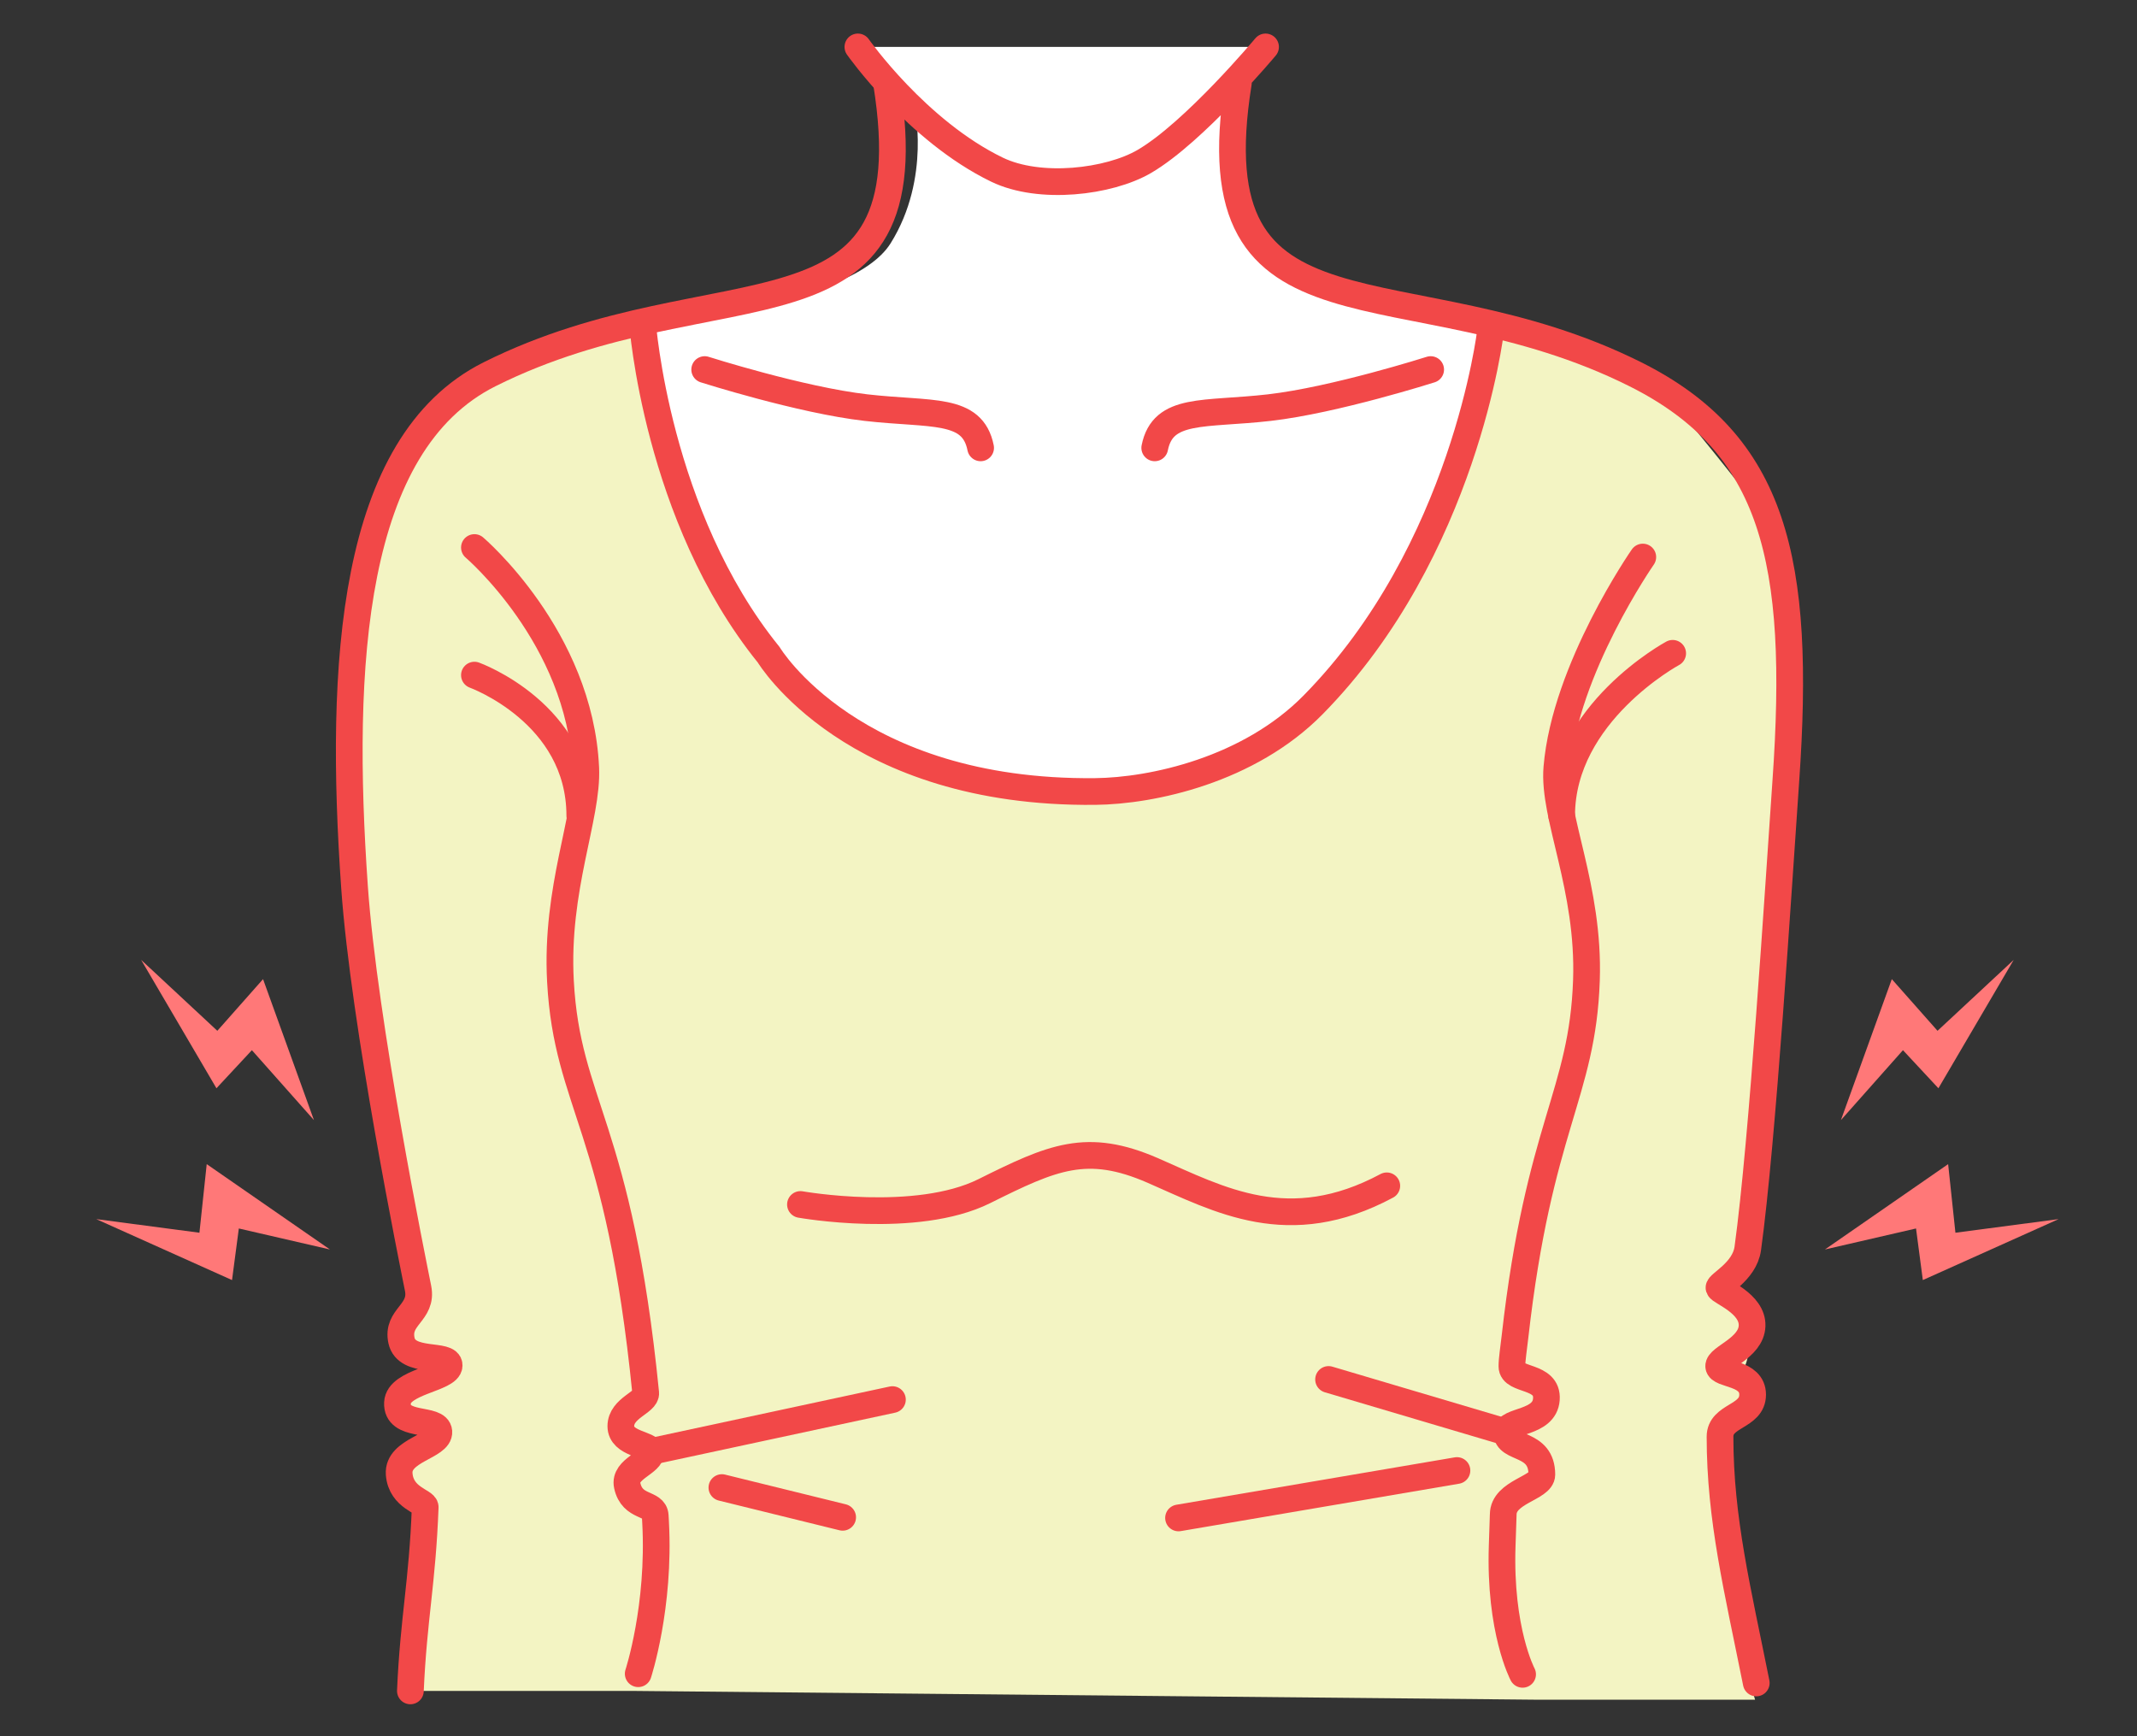 <svg version="1.1" xmlns="http://www.w3.org/2000/svg" x="0" y="0" width="320" height="260" viewBox="0 0 320 260" xml:space="preserve"><rect x="0" y="0" width="320" height="260" fill="#333333" stroke="none"/><style type="text/css">.st3{fill:#ff7878}.st91{fill:none;stroke:#f24848;stroke-width:4;stroke-linecap:round;stroke-linejoin:round;stroke-miterlimit:10}</style><g id="塗り"><path d="M262.396 209.39c0-.35-2.64-2.464-2.032-3.258 1.261-1.647 1.432-2.729 1.898-6.872.048-.431-.686-3.561-.635-4.012.07-.619-2.72.3-2.646-.354 3.673-32.612 12.188-108.574 3.235-120.099a499.027 499.027 0 00-13.343-16.421s-19.193-9.139-25.675-8.8c0 0-12.642 49.757-34.201 61.933-10.508 5.934-18.875 7.022-25.002 7.022 0 0-6.289.33-11.943-.692-5.416-.979-31.522-7.553-36.445-18.351.141-.106.283-.225.423-.327 0 0-.243-.061-.683-.315-.091-.262-.182-.523-.237-.786-.156.083-.333.187-.507.288-3.293-2.488-11.66-12.324-18.396-50.042 0 0-24.99 7.139-28.708 10.834 0 0-12.168 9.085-15.068 46.035-2.621 27.515 6.595 61.117 10.957 88.264.321 1.996-2.515 4.108-2.253 6.029s3.62 3.651 3.809 5.487c.163 1.581-4.488 2.572-4.378 4.079.099 1.363 3.477 4.014 3.527 5.31.037.956-4.279 4.722-4.272 5.639.026 3.277 4.195 3.473 3.78 6.199-1.12 12.913-2.067 25.712-2.149 27.035h33.136l135.885 1.321 32.334-.003c-2.848-10.034-5.281-17.079-5.245-39.39-.001-.346 4.832-5.403 4.834-5.753z" fill="#f3f4c3"/><path d="M128.462 7.027h61.045l-6.002 5.985s-.429 19.009 3.509 23.053c3.938 4.045 4.683 8.268 36.185 13.508 0 0-5.269 41.006-34.201 61.933-11.1 8.029-24.719 12.254-54.824 1.833-31.857-11.028-37.966-65.037-37.966-65.037s31.03-2.066 37.156-11.868c6.126-9.802 3.519-20.83 3.519-20.83l-8.421-8.577z" fill="#fff"/></g><g id="あしらい"><polygon class="st3" points="47.009,167.735 39.389,146.627 32.544,154.364 21.138,143.747 32.411,162.969 37.719,157.266"/><polygon class="st3" points="49.402,187.11 30.955,174.33 29.863,184.603 14.415,182.564 34.744,191.691 35.763,183.966"/><polygon class="st3" points="275.664,167.735 283.285,146.627 290.13,154.364 301.535,143.747 290.263,162.969 284.954,157.266"/><polygon class="st3" points="273.272,187.11 291.719,174.33 292.81,184.603 308.259,182.564 287.93,191.691 286.911,183.966"/></g><g id="Line"><g><path class="st91" d="M119.863 180.372s17.321 3.084 27.526-1.995c10.205-5.079 15.342-7.413 25.262-3.084 9.977 4.354 20.317 10.158 35.01 2.287"/><g><path class="st91" d="M128.462 7.027s8.818 12.564 20.83 18.379c6.404 3.1 16.762 1.859 22.055-1.225 7.461-4.348 18.16-17.154 18.16-17.154m73.48 244.998c-2.8-14-5.426-24.514-5.426-36.884 0-3.266 4.882-2.904 4.882-6.29s-4.958-2.902-5.079-4.233c-.121-1.33 4.876-2.68 4.997-6.066.121-3.386-4.785-5.08-4.952-5.674-.167-.595 3.824-2.409 4.308-5.916 2.214-16.054 4.575-53.948 5.695-69.968 2.314-33.072-1.697-50.53-22.549-60.956-34.308-17.154-66.056-2.344-59.426-43.619"/><path class="st91" d="M61.452 253.214c.487-11.003 1.792-16.15 2.218-27.511.033-.879-3.624-1.341-3.896-4.969-.272-3.628 6.122-4.127 5.941-6.349-.181-2.222-6.379-.514-6.198-4.323.152-3.192 7.672-3.59 7.74-5.563.068-1.973-6.349-.151-7.135-3.749-.786-3.598 3.22-4.112 2.48-7.825-.74-3.713-8.09-39.72-9.517-60.108-2.314-33.072-.614-66.352 20.238-76.778 34.308-17.154 66.056-2.344 59.426-43.619"/><path class="st91" d="M105.522 55.343s14.363 4.577 24.165 5.699c9.802 1.122 15.929-.103 17.154 6.024m67.391-11.723s-14.363 4.577-24.165 5.699c-9.802 1.122-15.929-.103-17.154 6.024M71.041 81.993s15.779 13.424 16.67 33.02c.334 7.344-4.548 17.987-3.788 31.926 1.018 18.673 8.768 21.484 12.767 61.664.139 1.401-3.724 2.215-3.724 4.965 0 2.721 4.398 2.637 4.512 3.829.163 1.704-4.1 2.52-3.556 5.06.75 3.499 4.078 2.472 4.194 4.534l.052.948c.69 12.709-2.6 22.702-2.6 22.702m132.429.092s-3.491-6.576-3.056-19.296l.155-4.626c0-3.447 5.784-3.95 5.784-5.986 0-4.992-5.273-3.628-5.273-6.344 0-1.91 5.679-1.212 5.951-4.931s-5.16-2.671-5.16-4.939c0-1.06.258-2.638.465-4.469 3.555-31.485 10.105-36.23 10.693-53.325.48-13.951-5.039-24.517-4.429-31.843 1.235-14.841 12.87-31.556 12.87-31.556"/><path class="st91" d="M96.206 48.302s2.092 28.986 18.903 49.754c0 0 12.476 20.848 48.885 20.472 8.577-.089 23.027-3.214 32.636-12.978 22.735-23.101 26.567-55.977 26.567-55.977"/></g><path class="st91" d="M250.471 97.835s-16.626 8.949-16.626 24.32M71.041 101.1s15.779 5.684 15.779 21.055"/></g><line class="st91" x1="97.916" y1="217.269" x2="133.634" y2="209.591"/><line class="st91" x1="108.098" y1="222.766" x2="126.181" y2="227.218"/><line class="st91" x1="225.607" y1="214.481" x2="198.944" y2="206.576"/><line class="st91" x1="218.167" y1="220.213" x2="176.477" y2="227.313"/></g></svg>